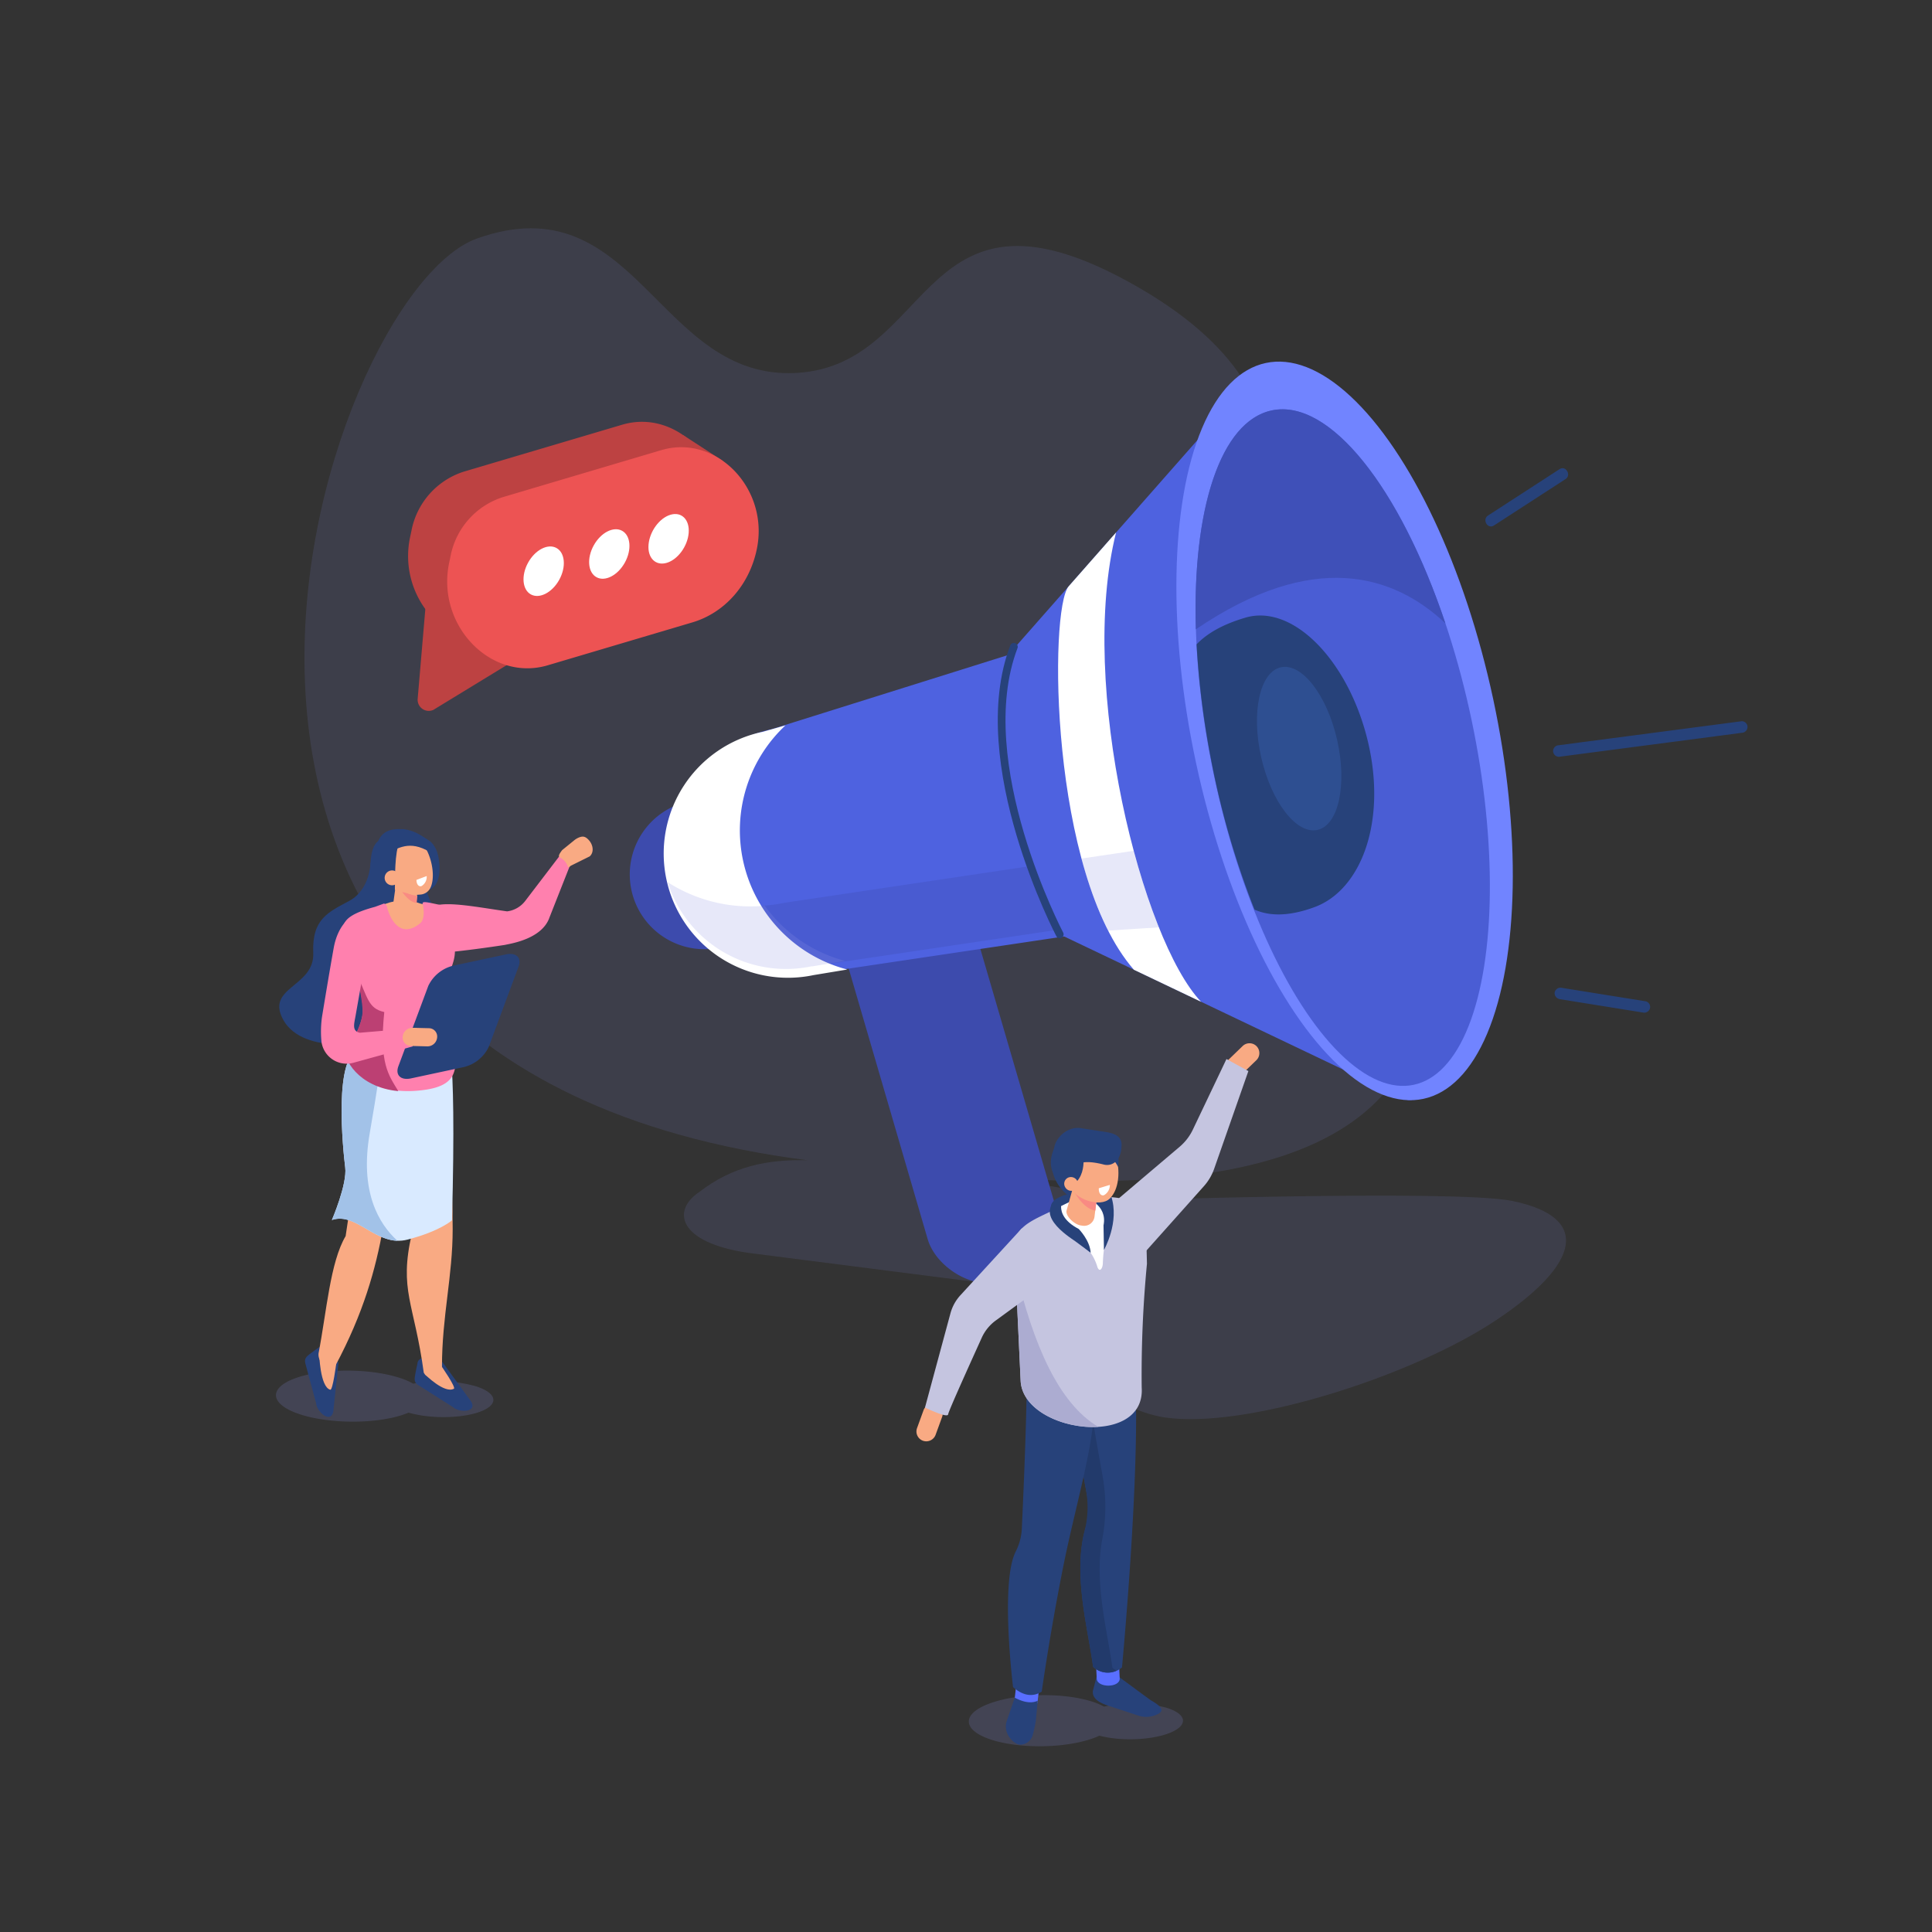 <svg xmlns="http://www.w3.org/2000/svg" viewBox="0 0 500 500">
  <rect x="0" y="0" width="500" height="500" fill="#333333" stroke="none"/>
  <defs>
    <style>
      .cls-1 {
        isolation: isolate;
      }

      .cls-2 {
        fill: #646aa3;
      }

      .cls-10, .cls-2, .cls-22 {
        opacity: 0.21;
        mix-blend-mode: multiply;
      }

      .cls-3 {
        fill: #3d4bad;
      }

      .cls-4 {
        fill: #4e62e0;
      }

      .cls-5 {
        fill: #495bd1;
      }

      .cls-6 {
        fill: #fff;
      }

      .cls-7 {
        fill: #7184ff;
      }

      .cls-8 {
        fill: #4a5dd4;
      }

      .cls-9 {
        fill: #27427a;
      }

      .cls-10 {
        fill: #8288d4;
      }

      .cls-11 {
        fill: #f9aa83;
      }

      .cls-12 {
        fill: #d9eaff;
      }

      .cls-13 {
        fill: #a2c2e8;
      }

      .cls-14 {
        fill: #ff80ae;
      }

      .cls-15 {
        fill: #f98b83;
      }

      .cls-16 {
        fill: #bc4073;
      }

      .cls-17 {
        fill: #bd4242;
      }

      .cls-18 {
        fill: #ed5353;
      }

      .cls-19 {
        fill: #2e4f91;
      }

      .cls-20 {
        fill: none;
        stroke: #27427a;
        stroke-linecap: round;
        stroke-linejoin: round;
        stroke-width: 2px;
      }

      .cls-21 {
        fill: #3f50b8;
      }

      .cls-22 {
        fill: #8b92e3;
      }

      .cls-23 {
        fill: #596fff;
      }

      .cls-24 {
        fill: #223a6b;
      }

      .cls-25 {
        fill: #c5c5e0;
      }

      .cls-26 {
        fill: #acacd1;
      }

      .cls-27 {
        fill: #f98a83;
      }
    </style>
  </defs>
  <g class="cls-1">
    <g id="Layer_1" data-name="Layer 1">
      <path class="cls-2" d="M123.44,61.73C164.83,47,170.15,98.66,206.26,96.51s31.47-54.94,88.37-22.13S319,146.19,319,146.19,464.41,319.75,258.8,304.74l16.48,2.81c1,.15,10.53,3,10.41,3.25,0,0,90.61-3.07,105.65,0,20.52,4.2,17.78,16.28-4.23,30.91s-64.89,28.19-85.61,25.13c-7.27-1.08-15.4-5.5-17.35-8.87l-24.68-24.19c-.58.2-2.44-1.4-3.47-1.56l-62.46-8c-17.94-2.65-19.84-10.9-12.55-15.74h0c8.54-6.6,17.56-8.49,28.07-8.2C16.56,275.57,83.14,76.08,123.44,61.73Z"/>
      <path class="cls-3" d="M178.35,207.37l3.57-1a22.38,22.38,0,0,0-6.6,21h0a22.38,22.38,0,0,0,16.24,17l-5.25.87a19.34,19.34,0,0,1-22.91-14.95h0A19.34,19.34,0,0,1,178.35,207.37Z"/>
      <rect class="cls-3" x="228.76" y="225.2" width="34.13" height="108.32" rx="16.08" transform="translate(-68.44 80.09) rotate(-16.27)"/>
      <path class="cls-4" d="M288.72,240.37l-75.83,11.31a32.16,32.16,0,0,1-38.09-24.86h0a32.16,32.16,0,0,1,24.86-38.09l76-23.84C277.27,164.55,290.33,240,288.72,240.37Z"/>
      <path class="cls-5" d="M203.09,233.63l74.69-11.14a30.83,30.83,0,0,0,8.31,16.3L210.81,250a32.16,32.16,0,0,1-37.28-21.8A39.62,39.62,0,0,0,203.09,233.63Z"/>
      <path class="cls-6" d="M197.34,189.41l5.93-1.68a37.21,37.21,0,0,0-11,34.82h0a37.2,37.2,0,0,0,27,28.36l-8.74,1.45a32.16,32.16,0,0,1-38.08-24.86h0A32.16,32.16,0,0,1,197.34,189.41Z"/>
      <path class="cls-4" d="M324.11,97.75l-63.18,71.76c-4.06,19.75.77,53.4,13.33,72.3l89.05,42.48a3.08,3.08,0,0,0,4.53-3.31L329.59,99A3.08,3.08,0,0,0,324.11,97.75Z"/>
      <ellipse class="cls-7" cx="346.68" cy="190.4" rx="39.24" ry="97.16" transform="matrix(0.98, -0.21, 0.21, 0.98, -31.75, 75.37)"/>
      <ellipse class="cls-8" cx="347.49" cy="193.49" rx="34.1" ry="89.18" transform="translate(-32.36 75.6) rotate(-11.87)"/>
      <path class="cls-9" d="M309.67,166.76c2.74-2.87,6.82-5.2,12.67-6.92,12.41-3.64,26.75,11.37,31.67,32.06s-1.7,38.44-13.86,42.88c-6.53,2.39-11.54,2.37-15.48.63a214.71,214.71,0,0,1-11.22-38.68A224.24,224.24,0,0,1,309.67,166.76Z"/>
      <path class="cls-9" d="M386.63,136l18.51-12c1.61-1,.11-3.64-1.52-2.59l-18.51,12c-1.61,1.05-.11,3.65,1.52,2.59Z"/>
      <path class="cls-9" d="M403.45,195.86l16-2.1,25.48-3.34,5.83-.77a1.54,1.54,0,0,0,1.5-1.5,1.5,1.5,0,0,0-1.5-1.5l-16,2.1-25.48,3.34-5.84.77a1.54,1.54,0,0,0-1.5,1.5,1.52,1.52,0,0,0,1.5,1.5Z"/>
      <path class="cls-9" d="M403.41,258.54l21.77,3.5A1.55,1.55,0,0,0,427,261a1.51,1.51,0,0,0-1-1.85l-21.77-3.49a1.55,1.55,0,0,0-1.84,1,1.5,1.5,0,0,0,1.05,1.84Z"/>
      <g>
        <path class="cls-10" d="M76.53,356.65c7.19-2.58,19.32-2.57,27.09,0a18.19,18.19,0,0,1,3.33,1.45,35.24,35.24,0,0,1,16.41.73c5.46,1.82,5.79,4.76.74,6.57-4.86,1.74-12.91,1.79-18.37.18-.34.15-.69.29-1.07.42-7.19,2.57-19.32,2.56-27.09,0S69.33,359.22,76.53,356.65Z"/>
        <path class="cls-9" d="M121.41,362l-6.9-9.48a9.08,9.08,0,0,0-5.09-1,1.45,1.45,0,0,0-1.39,1.37l-.31,1.46c-.45,2.47-.82,3.27.66,4.2l8.81,5.58C119,365.8,124.35,365.49,121.41,362Z"/>
        <path class="cls-11" d="M114.14,353.4s3.92,5.64,3.33,6c-2.44,1.37-7.51-3.72-7.51-3.72S113.16,353.06,114.14,353.4Z"/>
        <path class="cls-11" d="M109.67,355.25c1.17,2.23,4.52.81,4.71-1.53,0-13.13,2.79-23.43,2.77-35.7,0-13.78-1-14-1.09-35.13l-12.81,2c2.35,15.18,3.34,34.36,3.34,34.36C103.19,334,107.21,337.15,109.67,355.25Z"/>
        <path class="cls-9" d="M86.34,364.47l1.25-11.67a9.45,9.45,0,0,0-3.09-4.19,1.42,1.42,0,0,0-1.92.05l-1.2.86c-2,1.51-2.76,1.83-2.3,3.54l2.74,10.11C82,365.57,86.18,369,86.34,364.47Z"/>
        <path class="cls-11" d="M87,353s-.87,6.82-1.52,6.66c-2.69-.67-2.88-9.49-2.88-9.49S86.49,352.09,87,353Z"/>
        <path class="cls-11" d="M82.44,350.25c-.3,2.48,2.89,4.89,4.38,3.16,14.46-27.12,12.7-45.25,17.39-69.85l-9.57-3c-1.74,16.71-5.19,39.34-5.19,39.34C85.44,326.67,84.53,339.47,82.44,350.25Z"/>
        <path class="cls-12" d="M115.55,268.4s2.72-1.06,1.43,47.41c0,0-3.07,2.81-11.51,5-8,2.07-13.13-7.31-19.58-5.08,0,0,4-9.27,3.45-13.61s-3.19-29.69,3.94-30.52S115.55,268.4,115.55,268.4Z"/>
        <path class="cls-13" d="M85.89,315.75s4-9.27,3.45-13.61-3.19-29.69,3.94-30.52c1.62-.18,3.67-.45,5.86-.76-.5,4.22-1.5,11.14-3.46,22.45-2.62,15.08,2.32,23.4,7.18,27.81C96.32,320.91,91.6,313.77,85.89,315.75Z"/>
        <path class="cls-9" d="M105.78,214.83l-9.9,8.5s-.09,6.88-5.44,9.79-9.75,4.59-9.37,13.5-12.66,8.81-7.65,17.51,23.31,7.27,28.19,1,12.51-25.72,10-31.38S105.78,214.83,105.78,214.83Z"/>
        <path class="cls-14" d="M112.86,246.68c-5.68.34-4.83-4.93-4.83-4.93l4.43-7.31c3.52-1.22,11.7.44,18.78,1.42a7,7,0,0,0,4.65-2.65l9.28-12.16,2.83,1.7-5.78,14.65c-1.93,5.67-10.19,6.82-11.55,7.14C130.67,244.54,119.61,246.28,112.86,246.68Z"/>
        <path class="cls-11" d="M152.46,217.5h0c1.16,1.35,1.23,3.2.15,4.13l-4.88,2.42c-1.08.92-.41.17-1.58-1.18h0c-1.16-1.35-2.34-.64-.67-2.86l3.13-2.54a4.76,4.76,0,0,1,1.35-.78C150.88,216.36,151.54,216.44,152.46,217.5Z"/>
        <path class="cls-11" d="M115.38,245.35s.31-11.36-5.91-11.39c-.87,0-2.3-.86-3.3-.84-5.2.09-4.47.14-8.28,1.47-1.44.5-2.47,4.58-2.29,6.12l-2.45,4.53Z"/>
        <path class="cls-14" d="M111.61,233.71c-1-.18-2.34-.48-2.22.12.52,2.61.25,4.38-.66,5.12-5.53,4.46-8.08-2-8.58-4.29-.09-.39-.59-1-1-.74l-2.07.76c-11.18,3-8.61,6.08-6.09,12.1,0,0,3,10.55,2.92,14.84,0,3.7-3.55,9.3-4.23,10.47-.87,1.51,3.74,11.31,18.08,10.2,11.29-.87,10.18-5.55,10.17-11.69,0-3.86-2-14.23-1.81-17.28s2.6-5.26,1.15-10.22a59.25,59.25,0,0,0-3.43-8.92Z"/>
        <path class="cls-11" d="M104.82,236.55l.36.06a2.12,2.12,0,0,0,2.46-1.86l.66-6.84a2.39,2.39,0,0,0-2-2.54l-.36-.06c-1.23-.18-3.08.28-3.2,1.5l-1,7.23C101.58,235.26,103.59,236.36,104.82,236.55Z"/>
        <path class="cls-15" d="M108,231.8a6.58,6.58,0,0,1-5-2.73s2.12,4.28,4.84,4.64Z"/>
        <path class="cls-9" d="M113.36,221.27s1.83,7.15-2.23,9S105,217.4,105,217.4Z"/>
        <path class="cls-11" d="M100.78,218.13c.93-1.91,2.54-2.39,4.13-1.51,1.44-.78,3.31,0,4.82,2.19,2.1,3.1,3,8.26,1.64,11a3.14,3.14,0,0,1-2.69,1.71,7.78,7.78,0,0,1-2.91-.24c-3.42-.92-3.44-.42-4.83-2.49C98.84,225.73,99.42,220.92,100.78,218.13Z"/>
        <path class="cls-9" d="M103,219.1c-1,3.29-.71,10.66-.83,11.65,0,0-6.72.21-6.28-7.42.53-9.5,6.19-5.06,6.19-5.06Z"/>
        <path class="cls-9" d="M100.78,220.53c3.57-1.73,6.52-3.11,12.47,1.3.38-.83-.89-3.45-2.13-4.25-2.58-1.67-3.89-2.58-6.62-3l-.65,0c-4-.19-5.95,1.44-6.56,5.28-.05.34-.63,1.9-.64,2.18l1.24-.5C97.84,223.75,98.51,220.36,100.78,220.53Z"/>
        <path class="cls-6" d="M109.1,229.31h0a2.8,2.8,0,0,0,1.33-2.59l-2.65,1C107.78,228.85,108.37,229.58,109.1,229.31Z"/>
        <path class="cls-11" d="M99.55,227.19a1.92,1.92,0,1,0,1.92-1.92A1.92,1.92,0,0,0,99.55,227.19Z"/>
        <path class="cls-16" d="M89.6,272.21c.68-1.17,4.21-6.77,4.23-10.48,0-2.42-.92-6.86-1.74-10.25,3.2,7,3.17,9.45,7.36,10.44-1.37,13.4,1.15,16.33,3.63,20.46C92.35,281.35,88.83,273.54,89.6,272.21Z"/>
        <path class="cls-9" d="M120.07,276.15l-13.67,2.93c-2.67.58-4.15-.83-3.3-3.13l7.74-20.8a9.63,9.63,0,0,1,6.41-5.22L130.91,247c2.67-.57,4.16.84,3.3,3.14l-7.73,20.8A9.63,9.63,0,0,1,120.07,276.15Z"/>
        <path class="cls-14" d="M86.37,245.29c1.07-5.92,4.31-7.85,4.31-7.85l3.07,15.65L92,263c-.32,1.86-1,3.89,1.14,4.27l14.63-1.23-1,4.78-15.3,4.22a6.56,6.56,0,0,1-8.27-5.43,27.17,27.17,0,0,1,.13-6.41S85.16,252,86.37,245.29Z"/>
        <path class="cls-11" d="M113.13,268.5h0a2.52,2.52,0,0,1-2.49,2.3l-4.35-.11a2.17,2.17,0,0,1-2.07-2.41h0a2.52,2.52,0,0,1,2.49-2.29l4.35.11A2.15,2.15,0,0,1,113.13,268.5Z"/>
      </g>
      <g>
        <polygon class="cls-17" points="187.12 119.31 176.84 112.63 115.18 162.71 127.8 170.81 187.12 119.31"/>
        <path class="cls-17" d="M169.06,154.51,131.63,165.6c-14.72,4.37-28.89-10.37-25.51-26.53l.34-1.6A20,20,0,0,1,120,122.07l41-12.15c14.26-4.23,28,10,24.69,25.68h0C183.81,144.81,177.45,152,169.06,154.51Z"/>
        <path class="cls-17" d="M110.29,155.11l-2.2,25.79a2.88,2.88,0,0,0,4.06,2.82l24.28-14.82Z"/>
        <path class="cls-18" d="M179.17,161.08l-37.42,11.1c-14.72,4.36-28.9-10.38-25.51-26.53l.34-1.61a20,20,0,0,1,13.58-15.39l41-12.16c14.25-4.22,28,10,24.69,25.68h0C193.93,151.38,187.57,158.59,179.17,161.08Z"/>
        <ellipse class="cls-6" cx="140.7" cy="147.83" rx="6.86" ry="4.6" transform="translate(-56.76 199.39) rotate(-61.05)"/>
        <ellipse class="cls-6" cx="157.69" cy="143.37" rx="6.86" ry="4.6" transform="translate(-44.1 211.96) rotate(-61.05)"/>
        <path class="cls-6" d="M178.23,137.9c-.26,3.43-2.8,6.91-5.67,7.76s-5-1.24-4.72-4.68,2.8-6.9,5.67-7.76S178.5,134.47,178.23,137.9Z"/>
      </g>
      <ellipse class="cls-19" cx="336.23" cy="193.72" rx="10.08" ry="21.57" transform="translate(-34.43 78.87) rotate(-12.73)"/>
      <path class="cls-20" d="M274.26,241.81s-23.33-44.38-11.87-74.42"/>
      <path class="cls-21" d="M329.15,106.21c15-3.16,33.23,20.2,44.92,55.11-13.31-12.53-34.05-19.2-64.59,1.55h0C308.56,132,315.77,109,329.15,106.21Z"/>
      <path class="cls-6" d="M310.84,259.26c-15.18-15.88-32-81.64-22-121.46l-12.26,13.93c-5.11,5.81-4.94,74.27,16.87,99.24Z"/>
      <path class="cls-22" d="M197.92,234.4a37.41,37.41,0,0,0,20.81,14.29l-8.4,1.39-.29,0a32.15,32.15,0,0,1-37.28-21.79A39.66,39.66,0,0,0,197.92,234.4Z"/>
      <g>
        <path class="cls-11" d="M325.21,270.77h0a2.56,2.56,0,0,0-3.61-.06l-3.51,3.39a2.56,2.56,0,0,0-.06,3.61h0a2.56,2.56,0,0,0,3.61.06l3.51-3.39A2.57,2.57,0,0,0,325.21,270.77Z"/>
        <path class="cls-11" d="M242.28,363.43h0A2.57,2.57,0,0,0,239,365l-1.67,4.59a2.55,2.55,0,0,0,1.52,3.27h0a2.57,2.57,0,0,0,3.28-1.52l1.67-4.59A2.55,2.55,0,0,0,242.28,363.43Z"/>
        <path class="cls-10" d="M255.75,441c7.08-2.76,19-3.07,26.69-.69a17.84,17.84,0,0,1,3.28,1.36,34,34,0,0,1,16.18.3c5.38,1.67,5.7,4.6.72,6.55-4.78,1.86-12.72,2.13-18.1.66q-.5.24-1,.45c-7.08,2.77-19,3.08-26.69.69S248.66,443.74,255.75,441Z"/>
        <path class="cls-9" d="M276.74,309s-4.66.9-4.77,3.26a26.22,26.22,0,0,0,.25,4.58l15.6-2-1.3-6.52Z"/>
        <path class="cls-9" d="M297.78,440l-8.51-6.25a7.82,7.82,0,0,0-4.6-.19c-.79.2-.93-.4-.87.35L283,437c-.74,2.08.92,3.42,3.32,4.26l8.17,2.7a6.47,6.47,0,0,0,5.32-.45l.35-.24C301.43,442.37,299.59,441,297.78,440Z"/>
        <path class="cls-23" d="M283.83,434.44c.12,2.45,6.07,2.38,5.95-.07l-.38-8-5.94.08Z"/>
        <path class="cls-9" d="M282.9,431.38a5.58,5.58,0,0,0,7.47.14s4.63-48.9,3.47-74.18l-18.69-6.68c2.21,15.57,7.08,41.18,7.08,41.18C276.68,404.32,281.43,420.28,282.9,431.38Z"/>
        <path class="cls-24" d="M275.15,350.66l5.24,1.88c1.36,9.22,3.49,21.29,5,29.66a45.14,45.14,0,0,1-.16,16.35c-2.07,11.18,1.43,23.8,2.65,33.05a9,9,0,0,0,1.11.75,5.51,5.51,0,0,1-6.11-1c-1.3-9.87-5.2-23.58-2.16-35.27a24.85,24.85,0,0,0,.28-10.76C279.43,376.73,276.67,361.33,275.15,350.66Z"/>
        <path class="cls-23" d="M262.6,439.62c-.27,2.42,5.65,3.3,5.92.87l.89-7.87-5.92-.87Z"/>
        <path class="cls-9" d="M262.18,436.63c2.54,2.19,5,2.66,7.42,1.17,0,0,2.28-16.2,5.78-33.42,2.71-13.32,6.66-26.65,7.64-37.31L265.7,356.16c.07,9.51-.83,30.41-1.25,39.37a14.52,14.52,0,0,1-1.58,6C258.8,409.55,262.18,436.63,262.18,436.63Z"/>
        <path class="cls-25" d="M295.47,359.07a300.34,300.34,0,0,1,1.36-32c-.32-15-.58-17.82-15.44-17.3l-3.87,1c-11.24,6-17,5.6-14.73,17.7l1.34,28.66C264.43,370.7,296.54,375.09,295.47,359.07Z"/>
        <path class="cls-26" d="M262.79,328.42l1.34,28.66c.17,7.94,11.17,12.75,20.09,12.19C274,363.15,267.42,348.12,262.79,328.42Z"/>
        <path class="cls-6" d="M272.84,313s-.5,4.1,5.57,7.56a12.87,12.87,0,0,1,5.58,7.28c.48,1.45,1.31.73,1.42-.8a38.07,38.07,0,0,1,1.13-8.07c1.2-4.76-1.07-11.82-1.33-11.87S272.84,313,272.84,313Z"/>
        <path class="cls-9" d="M280.93,309.93s5.77,1.81,4.66,7.19l.11,6.37s4.15-7.23,1.84-14S280.93,309.93,280.93,309.93Z"/>
        <path class="cls-9" d="M283.3,310.19a7.44,7.44,0,0,1-1.63,2c-.65.33-9.95-3.72-9.33-11.29.39-4.8,9.49-3.62,9.49-3.62Z"/>
        <path class="cls-11" d="M279.67,317.14l.46.07a2.71,2.71,0,0,0,3.13-2.35l1.05-8.66a3,3,0,0,0-2.46-3.23l-.46-.07a2.72,2.72,0,0,0-3.13,2.36L276,313.38C275.85,314.92,278.14,316.9,279.67,317.14Z"/>
        <path class="cls-27" d="M283.75,310.87a8,8,0,0,1-6.28-3.39s2.59,5.39,6,5.81Z"/>
        <path class="cls-9" d="M275.59,309.22s-3.83,4.95,3.59,8.84c0,0,2.92,2.94,3.08,6.16,0,0-2.51-1.94-4-3S266.06,313.56,275.59,309.22Z"/>
        <ellipse class="cls-11" cx="284.61" cy="302.41" rx="4.78" ry="8.51" transform="translate(-31.99 33.68) rotate(-6.41)"/>
        <path class="cls-11" d="M277,307.34c2,3.62,8.78,5.31,10.6,2.34s-.72-9.4-2.68-13-5-4.15-6.84-1.18S275.07,303.72,277,307.34Z"/>
        <path class="cls-9" d="M280.15,297.77s1.83,7.36-3.82,9.6c0,0-7.11-3.2-3.2-10.84,3.45-6.73,10.94-2.59,10.94-2.59Z"/>
        <path class="cls-9" d="M289.36,302a7.46,7.46,0,0,0-5.24-4.09l2.8-2.13S290.13,296.16,289.36,302Z"/>
        <path class="cls-9" d="M277.66,302.44c1.06-1.87,3.81-2.11,7.9-1.08a3.47,3.47,0,0,0,1.89,0c2.82-.88,2.78-4.55,2.78-4.55.31-2.49-1.43-3.43-3.92-3.83l-6.49-1c-3.67-.61-6.73,2.66-7,5.15l-.11.42C272.36,300,275.17,302,277.66,302.44Z"/>
        <path class="cls-11" d="M275.65,307.21a1.81,1.81,0,0,0,2.42.78,1.75,1.75,0,0,0,.7-2.4,1.82,1.82,0,0,0-2.42-.78A1.73,1.73,0,0,0,275.65,307.21Z"/>
        <path class="cls-9" d="M268.55,440.16l-.46,5a29.76,29.76,0,0,1-.93,4.23,3.46,3.46,0,0,1-3.12,2.13c-1.54,0-4.62-2.83-3.48-6.16,1-2.9,2.06-6,2.06-6C264.79,440.5,266.81,440.94,268.55,440.16Z"/>
        <path class="cls-6" d="M285.7,309.32h0a3,3,0,0,0,1.53-2.67l-2.86.87C284.31,308.75,284.9,309.56,285.7,309.32Z"/>
        <path class="cls-25" d="M289.48,310.19l15.79-13.39a13.3,13.3,0,0,0,3.44-4.46l8.7-18.26,5.67,3.11-8.86,25.3a13.43,13.43,0,0,1-2.65,4.49l-18.51,20.73Z"/>
        <path class="cls-25" d="M264.49,317.84,248.56,335.2a11.25,11.25,0,0,0-2.59,4.71l-6.59,24.37s5.9,2.86,6,1.75c.09-.85,6.06-14,8.7-19.84a11.29,11.29,0,0,1,3.64-4.46l13.42-9.79Z"/>
      </g>
      <path class="cls-22" d="M286.8,240.84a96.76,96.76,0,0,1-6.9-18.65l13.52-2A177.55,177.55,0,0,0,299.9,240Z"/>
    </g>
  </g>
</svg>
